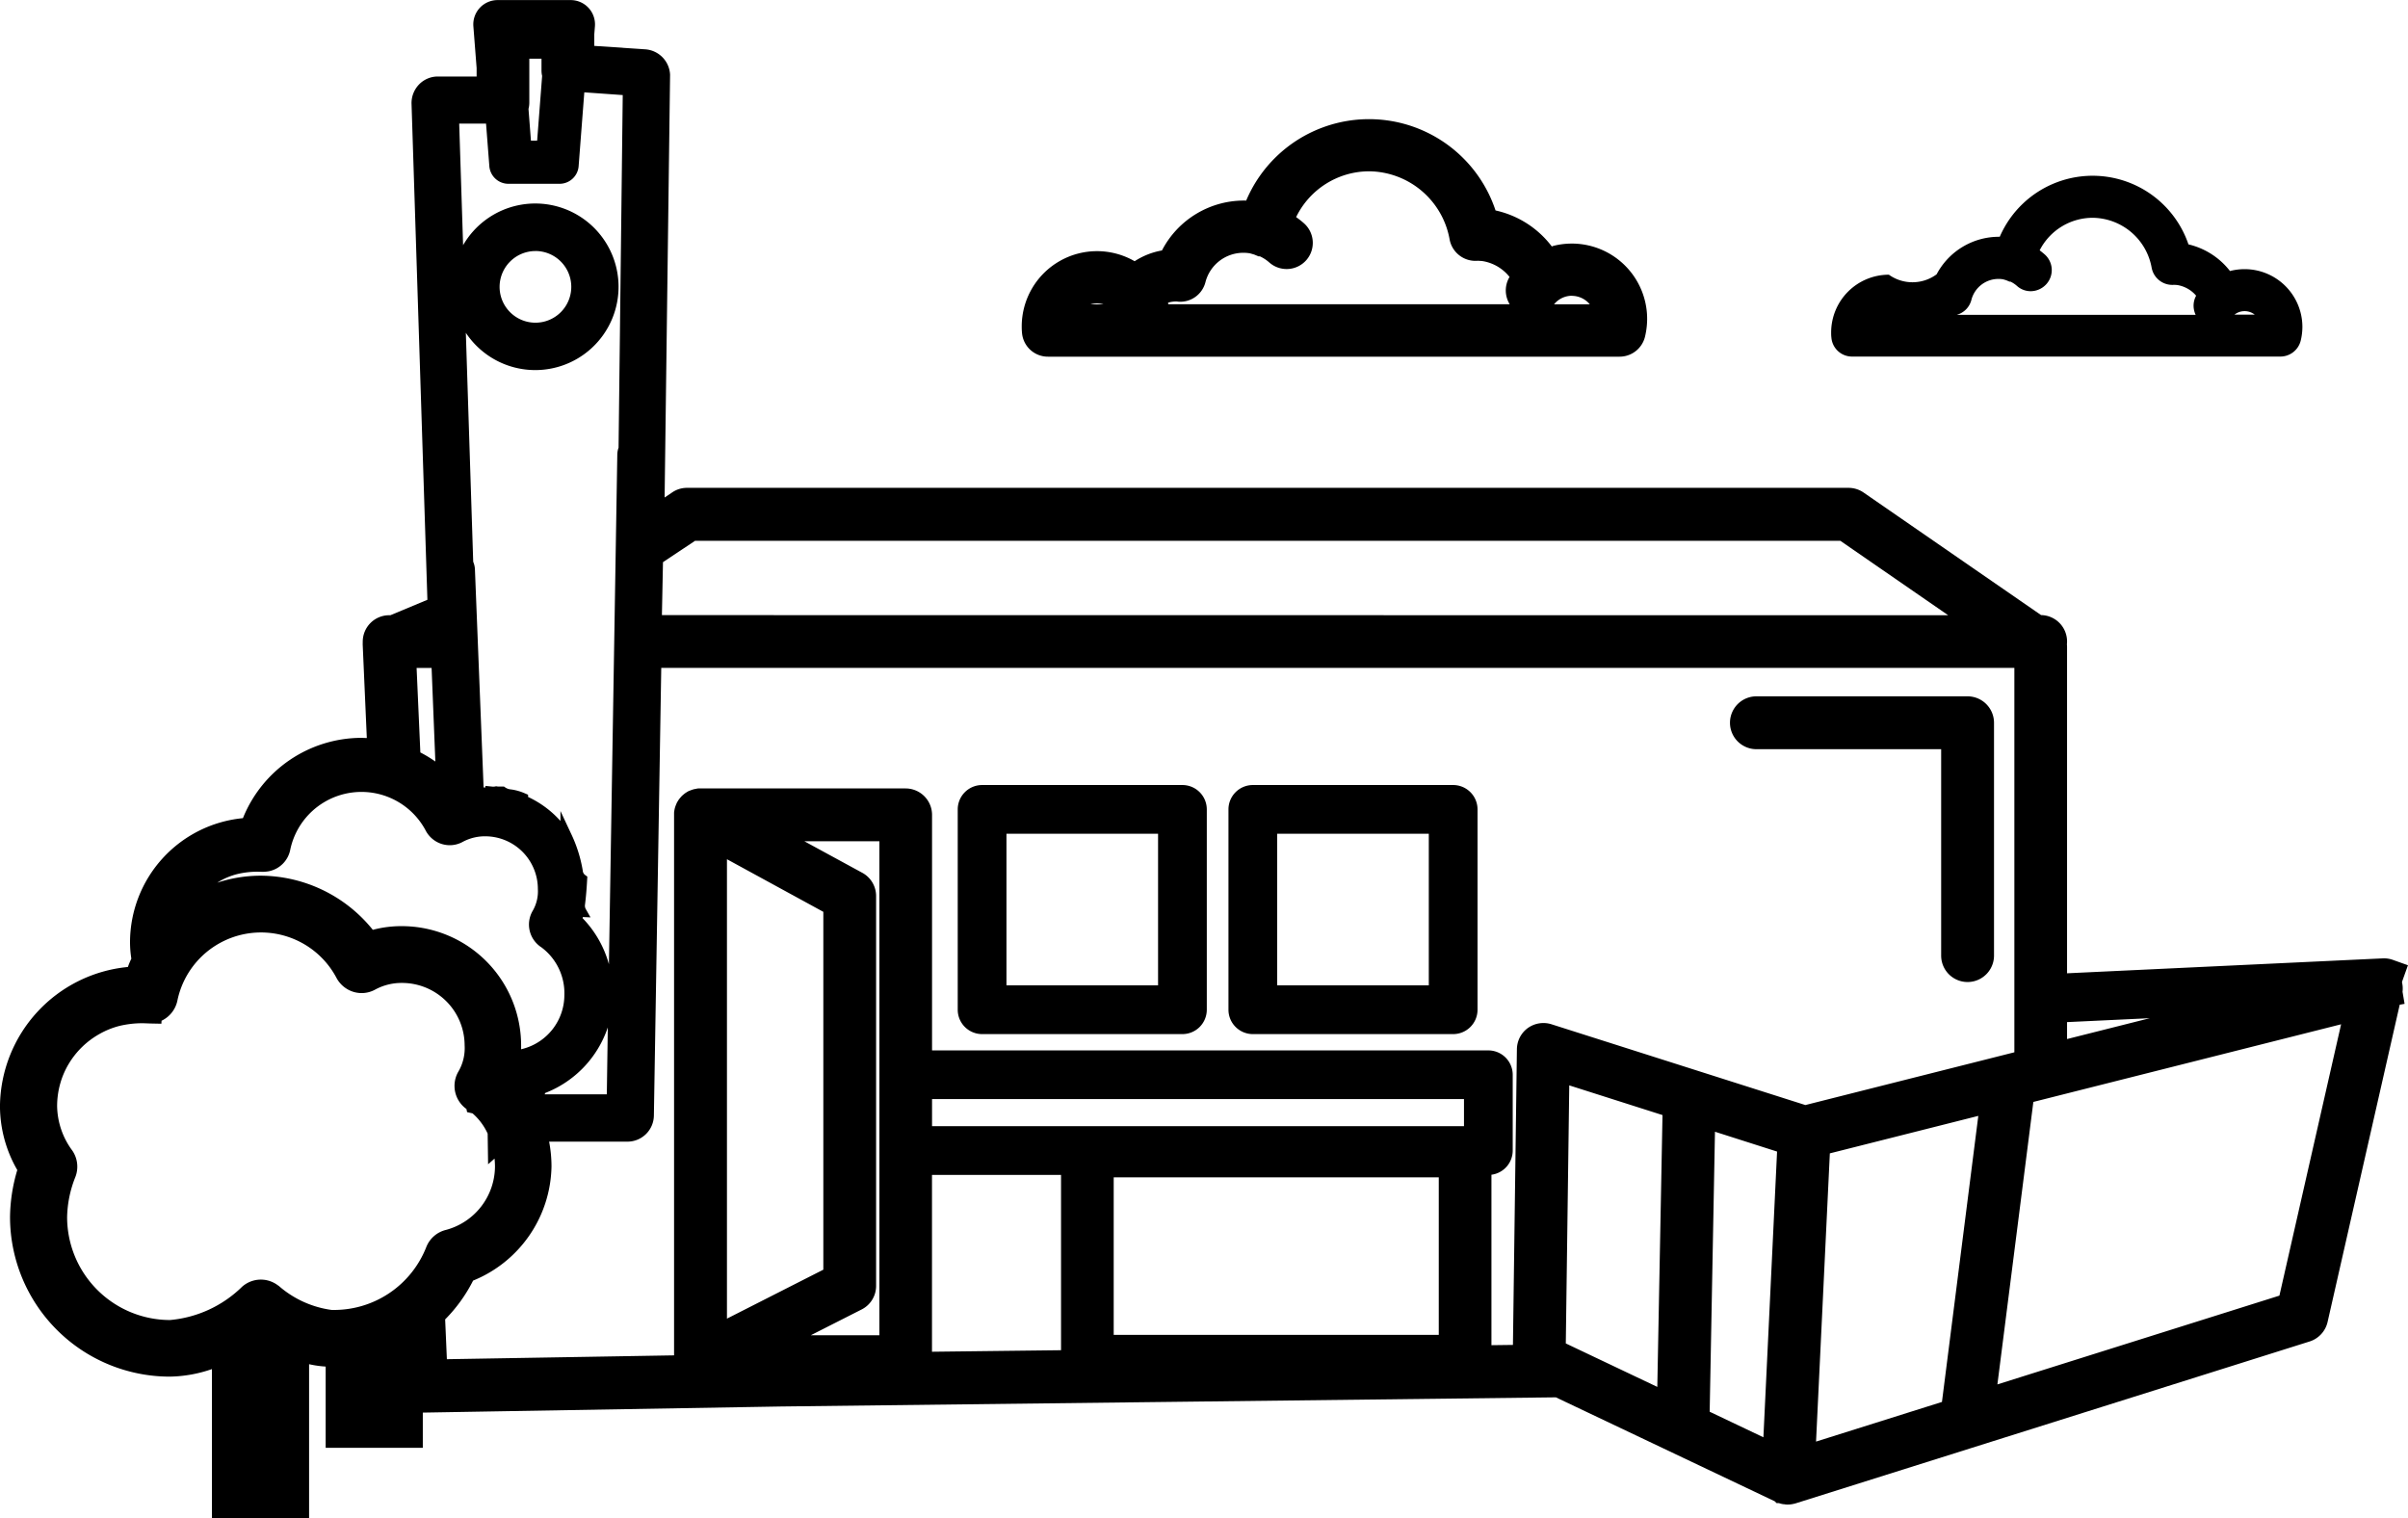 <svg xmlns="http://www.w3.org/2000/svg" width="88.151" height="55.575" viewBox="0 0 88.151 55.575"><path d="M355.351,160.111a.967.967,0,1,0,1.935,0v-8.524a.969.969,0,0,0-.967-.967h-7.731a.967.967,0,1,0,0,1.935h6.763Z" transform="translate(-284.29 -125.129)"/><path d="M116.061,57.979a.332.332,0,0,1,.018-.063l.2-.561-.563-.2a.971.971,0,0,0-.341-.052L103.8,57.65V45.7a.7.7,0,0,0-.006-.089,1.034,1.034,0,0,0,.006-.109.966.966,0,0,0-.951-.965l-6.5-4.488a.972.972,0,0,0-.549-.17H53.278a.95.95,0,0,0-.535.163l-.283.19.2-15.475a.977.977,0,0,0-.89-.93L49.885,23.7v-.418l.024-.3a.89.89,0,0,0-.888-.959H46.347a.89.89,0,0,0-.888.959l.119,1.53v.309H44.16a.953.953,0,0,0-.684.285.982.982,0,0,0-.281.7l.581,18.171-1.354.565h-.046a.969.969,0,0,0-.967.967.253.253,0,0,0,0,.04.861.861,0,0,0,0,.1l.149,3.388c-.071,0-.143-.006-.212-.006a4.688,4.688,0,0,0-4.323,2.94,4.571,4.571,0,0,0-4.133,4.543,3.96,3.96,0,0,0,.048.6c-.048.1-.089.2-.127.305a5.174,5.174,0,0,0-4.682,5.086,4.688,4.688,0,0,0,.634,2.347,6.2,6.2,0,0,0-.266,1.719,5.85,5.85,0,0,0,5.844,5.844,4.914,4.914,0,0,0,1.548-.276V77.6h3.556V71.96a3.791,3.791,0,0,0,.607.087v2.973h3.556V73.732l13.118-.224,28.36-.335L93.1,76.979l.067.067h.087a.9.9,0,0,0,.1.028.614.614,0,0,0,.067.012l.02,0a.674.674,0,0,0,.109.012h.032a.94.94,0,0,0,.163-.016l.065-.014a.568.568,0,0,0,.061-.016l18.813-5.925a.977.977,0,0,0,.652-.708L115.978,58.8l.178-.032-.075-.442A.974.974,0,0,0,116.061,57.979Zm-63.7-13.441L52.4,42.6l1.175-.783H95.5l3.949,2.726ZM103.8,60.057v-.62l3.029-.143Zm-3.249,2.813L99.22,73.342l-4.609,1.451.505-10.551ZM80.8,65.119v5.768H68.9V65.119H80.8ZM59.673,69.956a.965.965,0,0,0,.529-.862V54.822a.966.966,0,0,0-.5-.848l-2.127-1.158h2.747V70.9H57.812ZM58.27,55.4V68.5l-3.528,1.792V53.474ZM47.976,24.8l-.182,2.367h-.228l-.089-1.16a.9.9,0,0,0,.03-.228v-1.61h.446v.42A.855.855,0,0,0,47.976,24.8ZM81.723,62.255v.991H62.25v-.991ZM43.381,46.473h.549l.137,3.425a4.651,4.651,0,0,0-.549-.333ZM84.06,59.654a.973.973,0,0,0-.4.771l-.145,10.829-.787.01v-6.24a.894.894,0,0,0,.779-.884V61.365a.893.893,0,0,0-.892-.892H62.25V51.85a.969.969,0,0,0-.967-.967H53.774a.5.5,0,0,0-.059,0c-.026,0-.052,0-.079.008s-.067.012-.1.02-.054.016-.079.024-.067.026-.1.038-.052.026-.079.042a.78.78,0,0,0-.079.052c-.024.018-.048.038-.077.063s-.042.04-.059.059-.044.05-.063.075a.552.552,0,0,0-.048.069l-.032.052a.538.538,0,0,0-.024.05c-.012.028-.024.056-.034.083s-.02.057-.028.087-.014.063-.02.1-.008.065-.008.075l0,.03,0,19.826-8.317.141-.063-1.457A5.611,5.611,0,0,0,45.449,68.9a4.6,4.6,0,0,0,2.87-4.177,4.861,4.861,0,0,0-.087-.91H51.1a.968.968,0,0,0,.967-.953l.27-16.391h49.534V60.542l-7.651,1.931-9.3-2.959A.983.983,0,0,0,84.06,59.654ZM37.6,53.932l.048,0a1.316,1.316,0,0,0,.327-.018,1,1,0,0,0,.783-.8,2.663,2.663,0,0,1,4.95-.7,1,1,0,0,0,.587.5.984.984,0,0,0,.763-.069,1.711,1.711,0,0,1,.835-.21,1.929,1.929,0,0,1,1.927,1.927,1.422,1.422,0,0,1-.194.809A.993.993,0,0,0,47.95,56.7a2.094,2.094,0,0,1,.84,1.758,2.039,2.039,0,0,1-1.508,1.954l-.075.02c0-.046,0-.093,0-.143a4.37,4.37,0,0,0-4.365-4.365,4.069,4.069,0,0,0-1.064.135,5.3,5.3,0,0,0-4.109-1.982,5.087,5.087,0,0,0-1.586.256c.034-.022.069-.042.1-.061a2.545,2.545,0,0,1,.624-.252A3.134,3.134,0,0,1,37.6,53.932Zm12.744,8.149H48.067l.024-.05a3.912,3.912,0,0,0,2.289-2.4Zm-16.7-2.593v0l.394.008.006-.109a1.056,1.056,0,0,0,.585-.761,3.126,3.126,0,0,1,5.812-.821,1.053,1.053,0,0,0,.616.521,1.025,1.025,0,0,0,.795-.073,2.032,2.032,0,0,1,1-.25,2.291,2.291,0,0,1,2.287,2.287,1.7,1.7,0,0,1-.234.967,1.038,1.038,0,0,0,.3,1.36l.024.115.2.046a2.19,2.19,0,0,1,.553.741l.016,1.122.236-.208a2.909,2.909,0,0,1,.016.293,2.417,2.417,0,0,1-1.79,2.317,1.038,1.038,0,0,0-.725.63,3.627,3.627,0,0,1-3.469,2.3,3.687,3.687,0,0,1-1.927-.876l-.069-.048a1.033,1.033,0,0,0-1.281.079,4.308,4.308,0,0,1-2.636,1.215,3.77,3.77,0,0,1-3.766-3.766,4.142,4.142,0,0,1,.3-1.465,1.041,1.041,0,0,0-.109-.971,2.8,2.8,0,0,1-.557-1.627,3.053,3.053,0,0,1,.113-.823,2.956,2.956,0,0,1,.313-.727,3.049,3.049,0,0,1,1.114-1.086,2.966,2.966,0,0,1,.735-.3,3.64,3.64,0,0,1,.87-.1Zm17.13-21.079a.77.77,0,0,0-.046.248l-.307,18.661a3.914,3.914,0,0,0-.965-1.687l.012-.04.279.012-.178-.313a.252.252,0,0,1-.024-.149c.036-.283.061-.585.079-.924l.006-.107-.087-.063a.212.212,0,0,1-.079-.151,5.04,5.04,0,0,0-.438-1.378l-.379-.809v.365a3.674,3.674,0,0,0-1.185-.88l0-.081-.117-.05a1.876,1.876,0,0,0-.515-.145.423.423,0,0,1-.2-.069l-.052-.036-.2,0s-.016,0-.024,0l-.063-.01-.036.008a.377.377,0,0,1-.091.006L45.9,50.79l0,.056h-.067l-.317-7.984a.786.786,0,0,0-.063-.276l-.27-8.383a3.049,3.049,0,1,0-.1-3.207l-.143-4.452h.983l.121,1.564a.7.7,0,0,0,.692.64H48.62a.7.7,0,0,0,.692-.64L49.52,25.4l1.407.1Zm-3.043-7.2a1.312,1.312,0,1,1-1.312,1.312A1.314,1.314,0,0,1,47.728,31.21ZM66.972,65.03v6.418l-4.724.056V65.03Zm46.86-5.513-2.258,9.933L101.25,72.7l1.316-10.341ZM88.99,62.84,88.8,72.791,85.45,71.2l.127-9.447Zm4.194,1.336-.5,10.46L90.717,73.7l.194-10.25Z" transform="translate(-28.13 -22.02)"/><path d="M213.226,167h-7.334a.893.893,0,0,0-.892.892v7.334a.893.893,0,0,0,.892.892h7.334a.893.893,0,0,0,.892-.892v-7.334A.893.893,0,0,0,213.226,167Zm-.892,1.784v5.55h-5.55v-5.55Z" transform="translate(-169.94 -138.262)"/><path d="M263.226,167h-7.334a.893.893,0,0,0-.892.892v7.334a.893.893,0,0,0,.892.892h7.334a.893.893,0,0,0,.892-.892v-7.334A.893.893,0,0,0,263.226,167Zm-.892,1.784v5.55h-5.55v-5.55Z" transform="translate(-210.029 -138.262)"/><path d="M367.069,61.107h15.677a.767.767,0,0,0,.745-.585,2.162,2.162,0,0,0,.061-.5,2.117,2.117,0,0,0-2.115-2.115,2.175,2.175,0,0,0-.517.063l-.018.006A2.709,2.709,0,0,0,379.381,57a3.705,3.705,0,0,0-6.908-.278,2.58,2.58,0,0,0-2.311,1.374,1.488,1.488,0,0,1-1.748.014,2.115,2.115,0,0,0-2.113,2.115c0,.059,0,.117.008.178A.757.757,0,0,0,367.069,61.107Zm7.116-2.658a.767.767,0,0,0-.067-1.082q-.089-.077-.184-.149a2.181,2.181,0,0,1,1.947-1.191,2.217,2.217,0,0,1,2.155,1.841.771.771,0,0,0,.817.613l.022,0,.087.006a1.141,1.141,0,0,1,.7.392.758.758,0,0,0-.081.5.786.786,0,0,0,.063.2H370.9a.762.762,0,0,0,.535-.547,1.022,1.022,0,0,1,.991-.767.973.973,0,0,1,.17.014l.109.032.123.052.036,0a1.008,1.008,0,0,1,.24.159.748.748,0,0,0,.555.19A.779.779,0,0,0,374.185,58.449Zm6.88,1.124a.6.6,0,0,1,.743,0Z" transform="translate(-299.267 -48.054)"/><path d="M217.791,52.7h20.924a.958.958,0,0,0,.93-.729,2.829,2.829,0,0,0,.079-.656,2.757,2.757,0,0,0-3.429-2.672l-.061.022a3.537,3.537,0,0,0-2.06-1.318,4.881,4.881,0,0,0-9.128-.361,3.382,3.382,0,0,0-3.084,1.826,2.679,2.679,0,0,0-1,.394,2.756,2.756,0,0,0-4.133,2.387,2.292,2.292,0,0,0,.01.232A.95.95,0,0,0,217.791,52.7Zm1.556-1.915a.838.838,0,0,1,.474,0Zm3.191-.1a.953.953,0,0,0,1.017-.714,1.432,1.432,0,0,1,1.388-1.074,1.405,1.405,0,0,1,.242.02l.153.044.157.065.05,0a1.393,1.393,0,0,1,.347.226.959.959,0,0,0,1.352-.083.959.959,0,0,0-.083-1.352,3.131,3.131,0,0,0-.287-.226,2.977,2.977,0,0,1,2.682-1.677,3.024,3.024,0,0,1,2.94,2.511.963.963,0,0,0,1.017.765l.036,0,.129.008a1.587,1.587,0,0,1,1.009.583.959.959,0,0,0,.006,1h-12.5a.5.5,0,0,0-.008-.057A.968.968,0,0,1,222.539,50.682Zm14.431-.212a.857.857,0,0,1,.656.311h-1.31A.846.846,0,0,1,236.969,50.47Z" transform="translate(-179.426 -39.643)"/></svg>